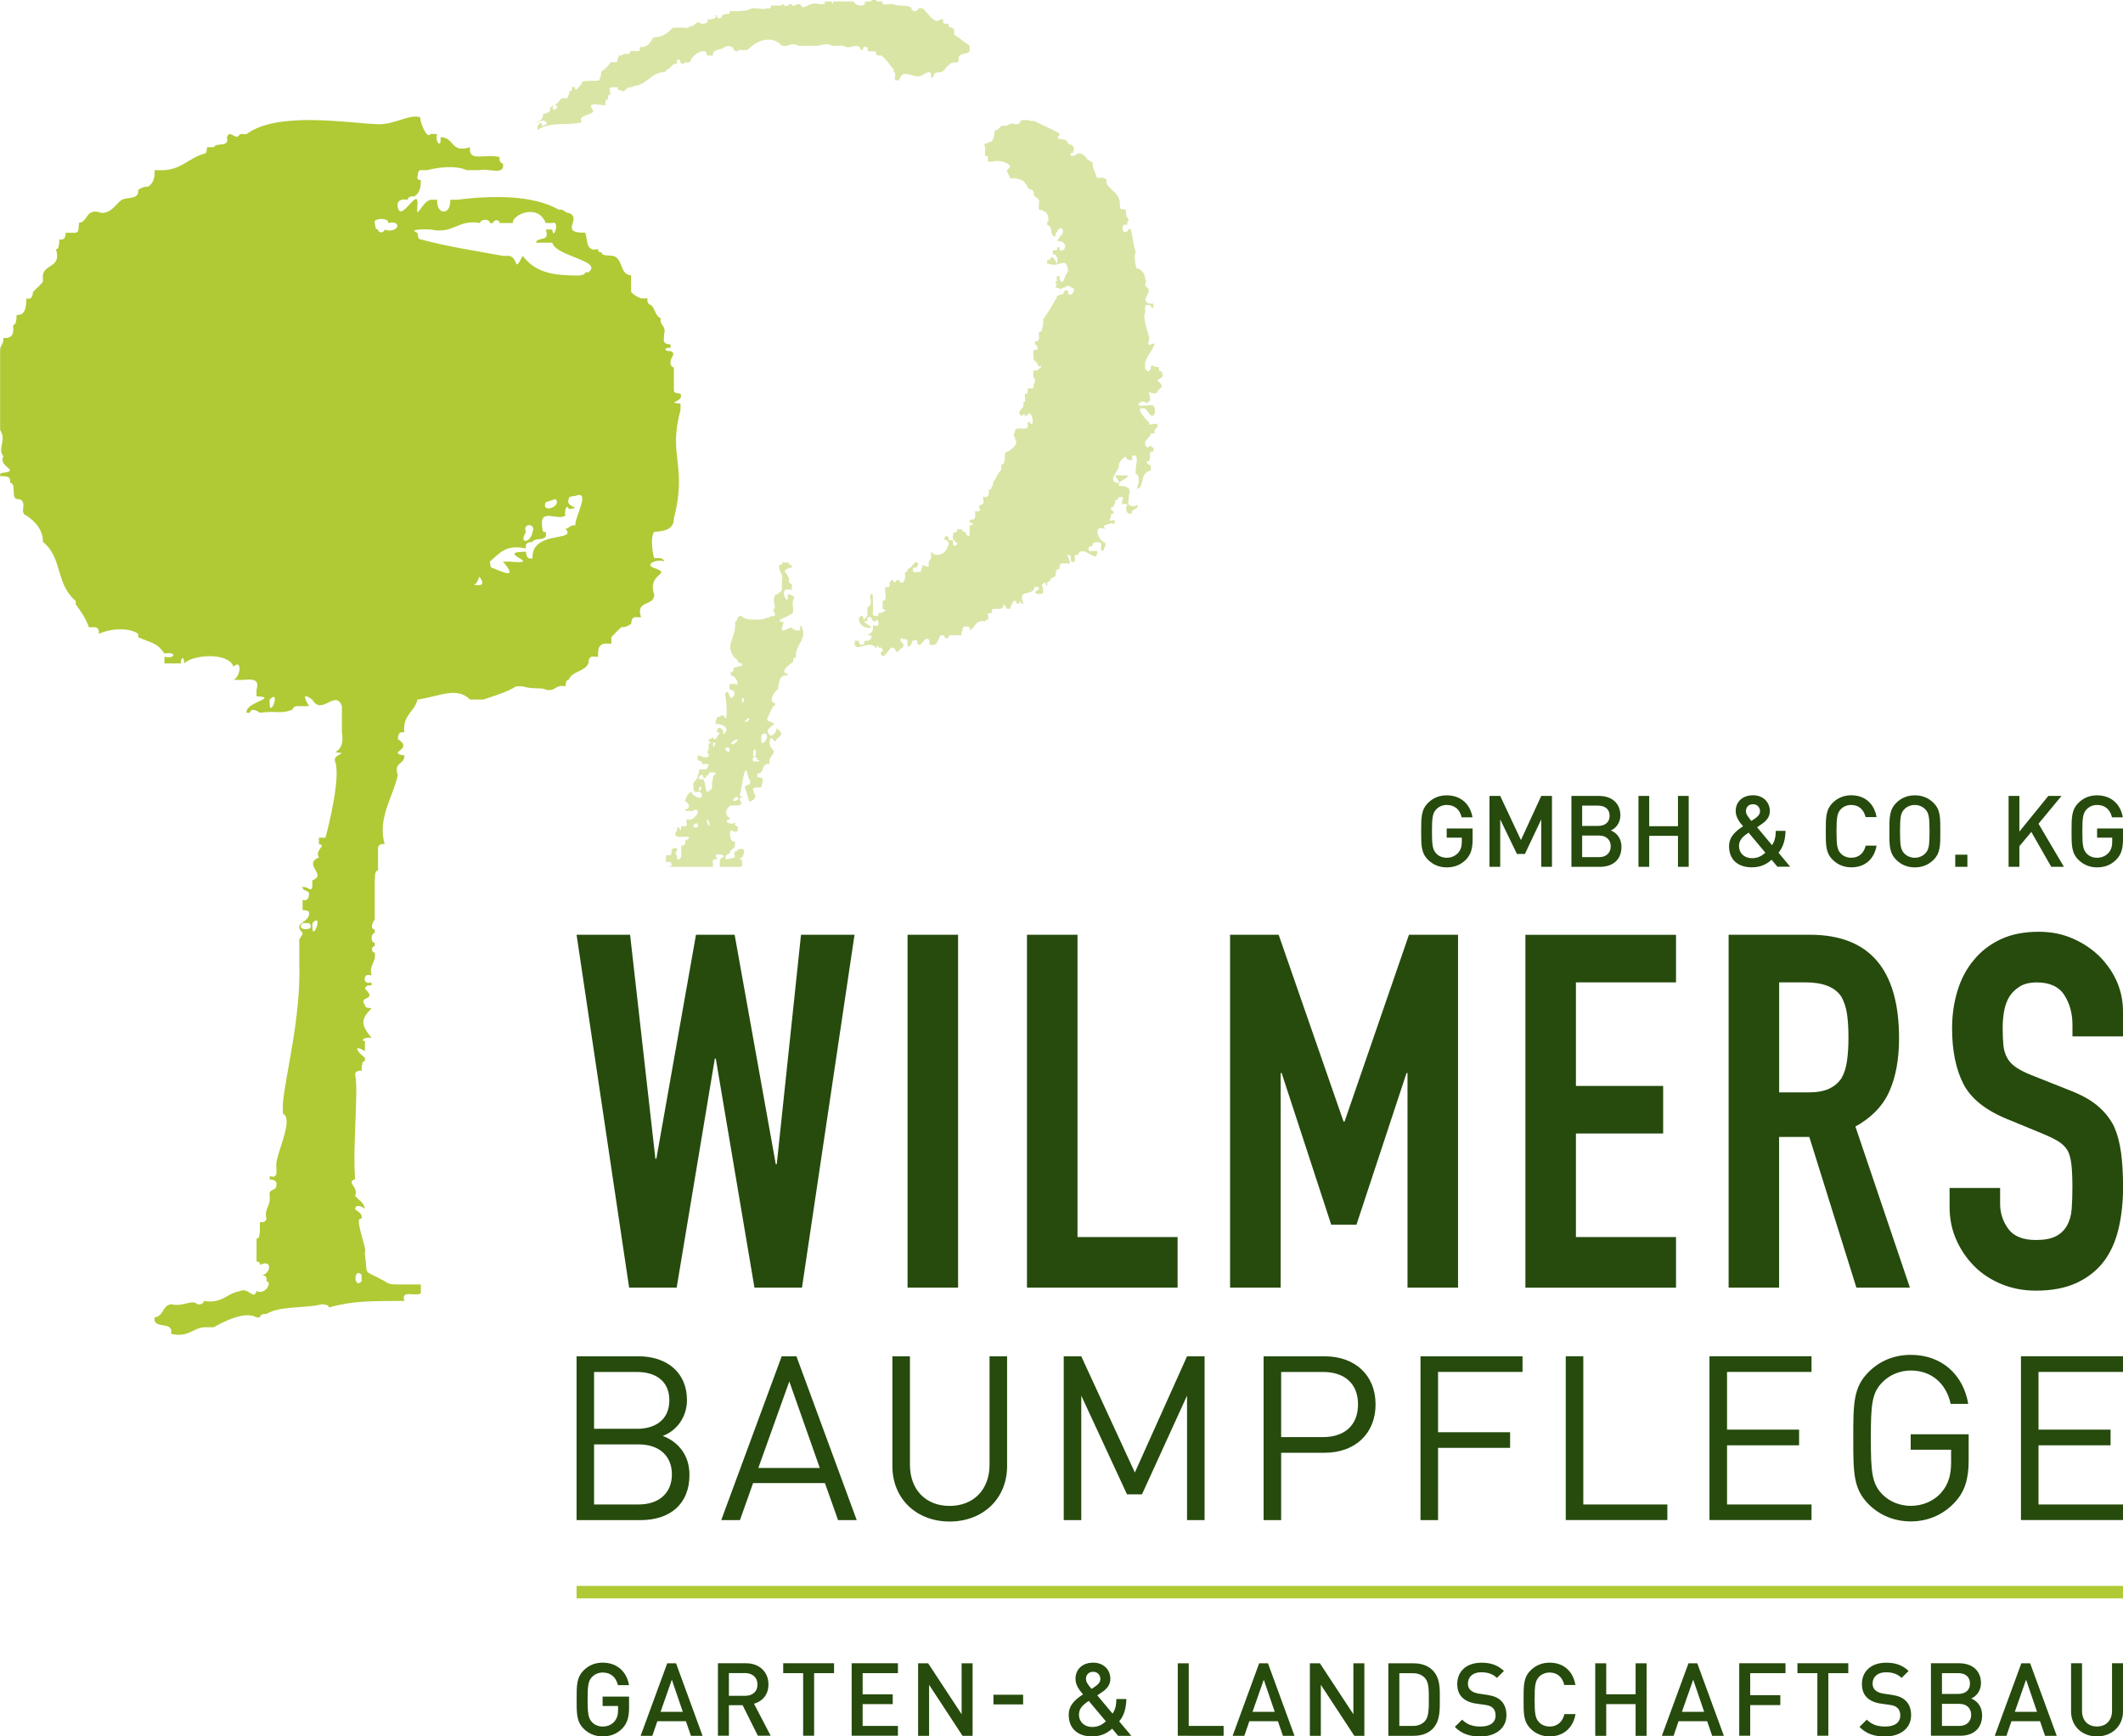 <?xml version="1.0" encoding="UTF-8"?> <svg xmlns="http://www.w3.org/2000/svg" xmlns:xlink="http://www.w3.org/1999/xlink" version="1.1" id="Ebene_1" x="0px" y="0px" viewBox="0 0 348.29 284.83" style="enable-background:new 0 0 348.29 284.83;" xml:space="preserve"> <style type="text/css"> .st0{fill:#D9E5A5;} .st1{fill:#AFCA35;} .st2{fill:#264B0D;} </style> <g> <path class="st0" d="M143.72,0h-0.68c-0.05,0.16-0.15,0.24-0.33,0.24c-0.04,0-0.08,0-0.12-0.01h-0.68 c0.07,0.49-0.26,0.68-0.67,0.68c-0.51,0-1.12-0.3-1.15-0.68h-3.39c0.03,0.22-0.05,0.36-0.12,0.36c-0.07,0-0.12-0.11-0.1-0.36h-1.14 c0.03,0.34-0.14,0.47-0.45,0.47c-0.07,0-0.15,0-0.24-0.02h-0.23c-0.26-0.07-0.49-0.1-0.7-0.1c-0.47,0-0.83,0.15-1.14,0.29 c-0.3,0.15-0.53,0.3-0.75,0.3c-0.19,0-0.38-0.13-0.57-0.49h-0.46c-0.09,0.05-0.42,0.27-0.66,0.27c-0.13,0-0.23-0.07-0.25-0.27 h-0.45c0.08,0.19-0.18,0.28-0.45,0.28c-0.27,0-0.54-0.09-0.46-0.28h-0.22c-0.03,0.2-0.21,0.24-0.44,0.24 c-0.08,0-0.16-0.01-0.24-0.01h-1.12c0.01,0.34-0.14,0.48-0.45,0.48c-0.07,0-0.15-0.01-0.24-0.02c-0.26,0.07-0.47,0.1-0.66,0.1 c-0.22,0-0.41-0.03-0.64-0.06c-0.22-0.03-0.46-0.05-0.76-0.05c-0.13,0-0.27,0-0.43,0.01c-0.57,0.34-1.38,0.44-2.27,0.46h-1.34 c-0.04,0.25-0.07,0.47-0.33,0.47c-0.04,0-0.08-0.01-0.13-0.02c-0.03,0-0.05,0-0.08,0c-0.2,0-0.31,0.07-0.41,0.11 c-0.1,0.07-0.21,0.12-0.35,0.12c-0.02,0-0.04,0-0.07-0.01c0.17,0.33-0.09,0.5-0.35,0.5c-0.25,0-0.5-0.17-0.33-0.5h-0.23 c0.04,0.64-0.55,0.64-1.14,0.68h-0.23c0.18,0.47-0.32,0.72-0.77,0.72c-0.27,0-0.52-0.09-0.59-0.26h-0.23 c-0.4,0.19-0.62,0.59-1.12,0.68h-0.23c-0.05,0.21-0.25,0.26-0.49,0.26c-0.14,0-0.28-0.02-0.44-0.04c-0.14-0.01-0.28-0.02-0.41-0.02 c-0.09,0-0.18,0.01-0.25,0.02h-1.14c-0.75,0.74-1.51,1.5-2.95,1.57h-0.23c-0.5,0.71-0.81,1.6-2,1.6c-0.08,0-0.16,0-0.25-0.01v0.45 c-0.03,0.19-0.22,0.24-0.44,0.24c-0.08,0-0.16-0.01-0.24-0.01h-0.91c0.03,0.34-0.14,0.48-0.44,0.48c-0.07,0-0.15-0.01-0.24-0.02 c-0.04,0-0.08-0.01-0.12-0.01c-0.19,0-0.3,0.08-0.4,0.14c-0.1,0.08-0.2,0.14-0.36,0.14c-0.07,0-0.16-0.01-0.27-0.05 c-0.04,0.17,0,0.45-0.23,0.45v0.23c-0.02,0.23-0.05,0.47-0.33,0.47c-0.04,0-0.08,0-0.13-0.01h-0.68c-0.38,0.66-0.94,1.15-1.57,1.59 v0.23c-0.04,0.27,0.04,0.64-0.22,0.66v0.45c-0.36,0.13-0.78,0.13-1.23,0.13c-0.11,0-0.23,0-0.35,0c-0.36,0-0.75,0.01-1.15,0.1 c-0.17,0.06-0.27,0.19-0.23,0.45c-0.28,0.03-0.68,0.88-0.93,0.88c-0.09,0-0.17-0.11-0.21-0.42h-0.45c-0.02,0.32,0.02,0.7-0.32,0.7 c-0.04,0-0.09-0.01-0.14-0.02v0.46c-0.21,0.19-0.09,0.71-0.49,0.71c-0.05,0-0.1-0.01-0.17-0.02h-0.23c-0.03,0-0.05,0-0.07,0 c-0.75,0-0.58,0.89-1.29,0.91v0.23c0.6,0.1,0.13,0.75-0.2,0.75c-0.12,0-0.22-0.08-0.25-0.29v-0.45c-0.25,0.06-0.15,0.45-0.46,0.45 v0.23c0.15,0.61-0.47,0.43-0.68,0.68c-0.29,0.02-0.53,0.06-0.45,0.44c-0.14,0.47-0.43,0.78-0.91,0.91v0.23 c0.21-0.29,0.52-0.4,0.82-0.4c0.64,0,1.14,0.51,0.1,0.85c-0.17-0.04-0.26-0.19-0.23-0.45c-0.03,0-0.06-0.01-0.09-0.01 c-0.35,0-0.38,0.32-0.59,0.46v0.68c1.02-0.76,2.66-0.97,4.32-0.97c1.81,0,3.23-0.28,2.94-0.4c-0.78-0.91,1.57-1.18,1.82-1.57 c0.2-0.34-0.59-0.93-0.23-1.14c0.18-0.11,0.38-0.14,0.59-0.14c0.23,0,0.49,0.05,0.74,0.09c0.24,0.03,0.48,0.07,0.72,0.07 c0.07,0,0.15,0,0.22-0.01v-0.23c0.01-0.32-0.02-0.7,0.31-0.7c0.04,0,0.09,0.01,0.15,0.02v-0.68c0.87-0.23-0.17-0.97,0.44-1.36 c0.07,0.02,0.15,0.02,0.23,0.02c0.09,0,0.18-0.01,0.26-0.01c0.1-0.01,0.22-0.02,0.31-0.02c0.27,0,0.44,0.08,0.33,0.46 c0.26,0.04,0.64-0.04,0.68,0.23h0.23c0.48-0.16,0.59-0.69,1.23-0.69c0.04,0,0.08,0,0.13,0.01c0.26,0,0.32-0.24,0.59-0.24 c0.02,0,0.06,0.01,0.09,0.01c1.91-0.34,2.48-2.04,4.53-2.25c0.03,0,0.06,0.01,0.09,0.01c0.37,0,0.38-0.34,0.59-0.46 c0.64-0.14,0.63-0.92,1.41-0.92c0.06,0,0.12,0,0.18,0.01v-0.23c-0.14-0.31,0.04-0.47,0.23-0.47c0.18,0,0.37,0.16,0.22,0.47 c0.13,0,0.27,0.04,0.23,0.23c0.31,0,0.5-0.11,0.68-0.23h0.68c0.44-0.85,0.97-1.59,2.03-1.82h0.22c0.06-0.02,0.12-0.02,0.17-0.02 c0.41,0,0.29,0.52,0.51,0.71h0.91c-0.13-1.19,1.35-0.76,1.82-1.36h0.23c0.05-0.14,0.22-0.2,0.43-0.2c0.43,0,0.99,0.27,0.91,0.66 c0.27,0.02,0.32,0.24,0.59,0.24c0.03,0,0.06,0,0.09-0.01c-0.02-0.2,0.12-0.25,0.31-0.25c0.1,0,0.21,0.01,0.31,0.02 c0.1,0.02,0.21,0.04,0.3,0.04c0.08,0,0.15-0.01,0.21-0.04h0.45c0.95-0.98,2.21-1.71,3.43-1.71c0.79,0,1.56,0.3,2.23,1.02h0.22 c0.12,0.03,0.23,0.04,0.33,0.04c0.43,0,0.6-0.27,1.04-0.27h0.68c0.2,0.2,0.55,0.25,0.94,0.25c0.17,0,0.35-0.01,0.53-0.02h2.14 c0.3-0.07,0.96-0.26,1.51-0.26c0.32,0,0.61,0.07,0.76,0.26h1.36c0.1-0.02,0.19-0.03,0.27-0.03c0.24,0,0.4,0.07,0.56,0.14 c0.16,0.07,0.31,0.13,0.53,0.13c0.07,0,0.14-0.01,0.23-0.02c0.31-0.07,0.73-0.19,1.08-0.19c0.39,0,0.71,0.14,0.72,0.64h0.45 c-0.16-0.33,0.09-0.5,0.35-0.5c0.26,0,0.51,0.16,0.34,0.5c0.02,0.23,0.25,0.25,0.51,0.25h0.11c0.09-0.02,0.19-0.02,0.28-0.02 c0.07-0.02,0.12-0.02,0.17-0.02c0.41,0,0.29,0.52,0.51,0.71h0.68c0.81,0.6,1.34,1.51,2.04,2.27v0.46c0.49,0.02,0.09,0.95,0.21,1.34 h0.68c0.06-0.17,0.02-0.43,0.23-0.46c0.1-0.45,0.39-0.58,0.76-0.58c0.3,0,0.67,0.09,1.05,0.19c0.37,0.1,0.74,0.2,1.08,0.2 c0.1,0,0.19-0.01,0.28-0.02c0.29-0.05,1.03-0.66,1.49-0.66c0.26,0,0.43,0.22,0.33,0.89c0.17-0.04,0.43,0,0.45-0.23 c-0.08-0.59,0.45-0.57,0.89-0.66c0.02,0,0.04,0,0.06,0c0.89,0,0.92-0.86,1.53-1.14c0.18-0.33,0.57-0.47,1.07-0.47 c0.09,0,0.19,0.01,0.29,0.01c0.17-0.06,0.26-0.19,0.23-0.46c-0.14-1.19,1.34-0.76,1.81-1.36V7.48c-0.62-0.43-1.26-0.85-1.81-1.36 c-0.14,0-0.27-0.02-0.23-0.23c-0.02,0-0.06,0-0.08,0c-0.35,0-0.45-0.24-0.37-0.67c0.02-0.4-0.17-0.59-0.46-0.68 c-0.17-0.06-0.46-0.02-0.46-0.23c-0.05-0.19,0-0.45-0.23-0.45c-0.11,0.02-0.21,0.04-0.29,0.04c-0.37,0-0.5-0.24-0.4-0.72h-0.45 c-0.18,0.18-0.36,0.26-0.54,0.26c-0.83,0-1.7-1.59-2.4-2.08h-0.68c0,0.3-0.29,0.46-0.57,0.46c-0.28,0-0.57-0.15-0.57-0.46 c-0.49-0.72-2.2-0.21-2.94-0.68c-0.08-0.02-0.17-0.03-0.27-0.03c-0.17,0-0.36,0.02-0.55,0.05c-0.18,0.02-0.36,0.04-0.51,0.04 c-0.34,0-0.57-0.09-0.49-0.51h-0.53h-0.11C143.97,0.23,143.75,0.21,143.72,0"></path> <path class="st0" d="M168.32,19.68c-0.11,0-0.22,0.01-0.35,0.03h-0.46c-0.21,0.55-0.44,0.67-0.69,0.67c-0.12,0-0.24-0.02-0.37-0.05 c-0.14-0.03-0.28-0.06-0.44-0.06c-0.24,0-0.49,0.07-0.76,0.34h-0.91c-0.23,0.25-0.46,0.45-0.68,0.68c-0.17,0.06-0.46,0-0.46,0.23 c-0.15,0.74-0.11,1.7-0.91,1.82h-0.23c-0.03,0.15-0.15,0.24-0.35,0.24c-0.03,0-0.07,0-0.11-0.01h-0.23 c0.32,0.28,0.23,0.98,0.23,1.59v0.46c0.09-0.03,0.17-0.05,0.23-0.05c0.38,0,0.18,0.6,0.22,0.94h0.68c0.25-0.07,0.52-0.1,0.79-0.1 c0.96,0,1.93,0.38,2.17,0.78v0.23c-0.93,0.82-0.29,0.64,0,1.82h0.91c1.68,0.4,1.3,0.47,2.25,1.82h0.23 c0.78,0.02,0.26,1.35,1.07,1.35c0.02,0,0.05,0,0.07,0v0.23c0.68,0.11-0.27,1.84,0.52,1.84c0.05,0,0.1-0.01,0.16-0.02 c0.13,0.02,0.26,0.04,0.23,0.23c0.04-0.01,0.08-0.02,0.12-0.02c0.34,0,0.58,0.43,0.69,0.83c0.11,0.41,0.1,0.82-0.04,0.82 c-0.02,0-0.06-0.01-0.09-0.05v0.68c1,0.04,0.27,1.82,1.35,1.82h0.01c0.02-0.28-0.06-0.64,0.21-0.68c0.2-0.48,0.44-0.66,0.63-0.65 c0.43,0,0.65,0.88-0.17,1.34V39c-1,0.87,0.04,0.23,0.68,0.89c0.58,0.6-0.01,1.22-0.41,1.22c-0.2,0-0.34-0.15-0.27-0.53h-0.46 c0.19,0.45-0.06,0.45-0.3,0.45h-0.08c-0.18,0-0.32,0.01-0.28,0.23v0.45c0.02,0,0.04,0,0.06,0c0.69,0,0.86,0.97,0.6,1.59 c0.02,0-0.44-1.12-0.81-1.12c-0.12,0-0.22,0.12-0.31,0.44h-0.45v0.68h0.45c0.21,0.1,0.41,0.14,0.62,0.14c0.3,0,0.59-0.08,0.86-0.16 c0.27-0.09,0.51-0.18,0.72-0.18c0.35,0,0.6,0.24,0.73,1.11v0.45c-0.38,0.1-0.6,1.58-0.98,1.58c-0.11,0-0.24-0.13-0.38-0.46v-0.44 c-0.11-0.04-0.19-0.06-0.26-0.06c-0.23,0-0.21,0.24-0.2,0.47c0.02,0.25,0.06,0.48-0.15,0.48c-0.01,0-0.03,0-0.05,0v0.23 c0.23,0,0.29,0.4,0,0.46v0.23c0.68,0.07,0.69,0.26,0.82,0.26c0.08,0,0.2-0.07,0.53-0.26h0.23c0.05-0.15,0.15-0.24,0.34-0.24 c0.04,0,0.07,0,0.11,0.01c0.17,0.06,0.46,0.02,0.46,0.23c1.07,0.11,0.32,1.19-0.15,1.19c-0.2,0-0.35-0.2-0.31-0.74 c-0.3,0-0.49,0.11-0.68,0.23c-0.02,0.25-0.05,0.47-0.32,0.47c-0.04,0-0.08,0-0.13-0.01h-0.23c-0.03,0.14-0.15,0.24-0.35,0.24 c-0.04,0-0.07,0-0.11-0.01v0.23c-0.7,1.25-1.42,2.5-2.25,3.62c0.09,0.8-0.1,1.29-0.23,1.82c-0.05,0.16-0.15,0.24-0.33,0.24 c-0.04,0-0.08,0-0.12-0.01v0.91c0.04,0.46-0.16,0.69-0.58,0.69c-0.03,0-0.07,0-0.1-0.01v0.46c0.24,0.07,0.89,0.91,0.11,0.91 c-0.03,0-0.07,0-0.11-0.01c-0.51,0.1-0.1,1.12-0.23,1.59c0.23,0.21,0.46,0.43,0.68,0.66c0.05,0.19,0,0.45,0.22,0.45 c0.06-0.01,0.1-0.01,0.14-0.01c0.72,0-0.3,0.45-0.37,0.69h-0.46c-0.13,0.02-0.27,0.04-0.23,0.23v0.91c0.51,0.09,0.17,1.21,0,1.36 c0.12,0.39-0.06,0.47-0.32,0.47c-0.08,0-0.17-0.01-0.25-0.02h-0.34v0.23c-0.02,0.33,0.03,0.69-0.33,0.69c-0.04,0-0.08,0-0.13-0.01 c-0.13,0.4,0.28,1.33-0.23,1.35v0.23c0.07,0.76-0.49,0.87-0.68,1.36v0.23c0.09,0.31,0.2,0.4,0.31,0.4c0.09,0,0.19-0.07,0.27-0.14 c0.08-0.07,0.16-0.13,0.22-0.13c0.06,0,0.1,0.08,0.1,0.32c0.04,0.01,0.08,0.01,0.11,0.01c0.35,0,0.36-0.33,0.57-0.46 c0.61,0.11,0.79,1.77,0.41,1.77c-0.1,0-0.24-0.12-0.41-0.41c-0.17,0.06-0.26,0.19-0.23,0.45c0.19,0.62-0.14,0.71-0.57,0.71 c-0.09,0-0.19,0-0.29-0.01c-0.12-0.01-0.25-0.03-0.37-0.03c-0.05,0-0.1,0-0.14,0.01c-0.03,0-0.05,0-0.07,0 c-0.26,0-0.44,0.1-0.6,0.23c-0.13,1.1-0.55,0.47,0,1.36v0.23c0.76,0.84-1.23,2.11-1.56,2.11c-0.04,0-0.05-0.01-0.05-0.04 c-0.13,0.39,0.01,2.03-0.52,2.03c-0.04,0-0.09-0.01-0.14-0.03v0.91c-0.66,0.47-0.8,1.48-1.37,2.02v0.23 c-0.05,0.19,0,0.45-0.23,0.45V80c-0.02,0.36-0.57,0.19-0.45,0.68v0.23c-0.06,0.17,0,0.45-0.23,0.45c-0.05,0.16-0.14,0.2-0.22,0.2 c-0.07,0-0.14-0.03-0.21-0.05c-0.06-0.03-0.13-0.05-0.18-0.05c-0.11,0-0.16,0.11-0.07,0.58c0.21,0.72-0.34,0.7-0.68,0.91v0.23 c0.21,0.58,0.24,0.69-0.27,0.69c-0.11,0-0.24,0-0.39-0.01v0.68c0.04,0.46-0.16,0.69-0.58,0.69c-0.03,0-0.07,0-0.1,0 c-0.19,0.04-0.26,0.19-0.23,0.44c0.4,0.12,0.93,0.47,0.3,0.47c-0.08,0-0.18-0.01-0.3-0.02v1.36c0.01,0.34-0.06,0.46-0.16,0.46 c-0.2,0-0.52-0.47-0.52-0.69c-0.04,0.01-0.08,0.01-0.11,0.01c-0.35,0-0.37-0.33-0.57-0.46h-0.68c0.15,0.6-0.48,0.43-0.68,0.68v0.45 c-0.42,0.89,1.57,1.21,0.23,1.59c-0.26-0.04-0.25-0.36-0.23-0.68c0.03-0.19-0.09-0.24-0.24-0.24c-0.04,0-0.09,0-0.13,0.01 c-0.25,0-0.49,0-0.3-0.46c-0.13-0.13-0.29-0.21-0.43-0.21c-0.21,0-0.37,0.19-0.25,0.66c0.04-0.02,0.08-0.02,0.12-0.02 c0.46,0,0.79,0.86,0.34,0.93v0.23c-0.21,0.71-0.98,1.28-1.69,1.28c-0.39,0-0.77-0.18-1.02-0.6v1.14c-0.71,0.79-0.2,1.4-0.52,1.4 c-0.12,0-0.37-0.09-0.85-0.29c0,0.32-0.12,0.51-0.23,0.68c-0.03,0.24-0.07,0.47-0.32,0.47c-0.04,0-0.09-0.01-0.14-0.02h-0.23 c-0.11,0.07-0.22,0.09-0.3,0.09c-0.24,0-0.39-0.2-0.42-0.4c-0.03-0.19,0.07-0.4,0.34-0.4c0.05,0,0.1,0.01,0.16,0.02 c0.4-0.19,0.62-0.83,0-0.91c-0.53,0.32-0.7,0.97-1.36,1.14c0.07,0.45-0.3,0.45-0.46,0.68c0.23,0.73-0.1,1.58-0.48,1.58 c-0.15,0-0.3-0.13-0.43-0.44h-0.45c-0.03,0.17-0.19,0.36-0.32,0.36c-0.06,0-0.11-0.04-0.14-0.14c-0.03-0.15-0.15-0.24-0.33-0.24 c-0.03,0-0.07,0-0.1,0.01c0,0.23-0.19,0.26-0.23,0.45c0.11,0.48-0.02,0.72-0.39,0.72c-0.08,0-0.18-0.01-0.29-0.04 c-0.23,0.68,0.47,2.27-0.44,2.27h-0.02v1.35c1.12,0.13-0.18,0.68-0.64,0.68c-0.01,0-0.03,0-0.04,0c-0.06,0.19,0,0.45-0.23,0.45 c-0.36-0.02-0.79,0.04-0.68-0.45v-2.26c-0.04-0.34,0.07-0.85-0.23-0.91c-0.72,0.36,0.57,1.54-0.68,2.26v1.36 c-0.17,0.05-0.47,0.63-0.61,0.63c-0.06,0-0.09-0.11-0.07-0.4c-0.03-0.15-0.15-0.24-0.35-0.24c-0.03,0-0.07,0-0.11,0.01 c0,0.11-0.03,0.23-0.17,0.23c-0.02,0-0.04,0-0.06-0.01v0.45c0.08,0.87,1.01,1.29,1.6,1.29c0.21,0,0.37-0.05,0.45-0.16h0 c-0.05,0-0.43-0.24-0.76-0.47c-0.32-0.25-0.58-0.5-0.3-0.5c0.08,0,0.2,0.02,0.38,0.07v-0.23c-0.16-0.33,0.09-0.5,0.35-0.5 c0.25,0,0.5,0.16,0.33,0.5c0.26,0.02,0.31,0.24,0.59,0.24c0.03,0,0.06,0,0.09-0.01c0.06-0.2,0.13-0.27,0.2-0.27 c0.13,0,0.25,0.25,0.27,0.5c0.03,0.26-0.04,0.5-0.27,0.5c-0.06,0-0.12-0.01-0.21-0.05h-0.45c0.19,1.02-0.38,1.27-0.91,1.59h0.23 c0.01,0,0.04,0,0.05,0c0.44,0,0.49,0.24,0.36,0.47c-0.1,0.21-0.39,0.44-0.6,0.44c-0.01,0-0.03,0-0.04,0h-0.46 c0.1,0.44-0.17,0.65-0.45,0.65c-0.27,0-0.55-0.22-0.46-0.65h-0.68c-0.12,0.79,0.1,1.02,0.49,1.02c0.24,0,0.56-0.09,0.89-0.18 c0.34-0.09,0.7-0.18,1.04-0.18c0.38,0,0.73,0.11,0.99,0.46h0.23c-0.03-0.21,0.04-0.35,0.12-0.35c0.06,0,0.12,0.1,0.11,0.35h0.46 c0.81,0.89-0.42,0.46,0,1.14c0.09,0.17,0.19,0.24,0.3,0.24c0.23,0,0.48-0.34,0.74-0.68c0.26-0.35,0.54-0.7,0.82-0.7 c0.2,0,0.41,0.18,0.62,0.68c0.04,0.01,0.08,0.01,0.11,0.01c0.34,0,0.36-0.33,0.57-0.46c0.87-0.64,0.49-0.68,0-1.35v-0.23 c0-0.12,0.11-0.19,0.22-0.19c0.1,0,0.2,0.06,0.23,0.19h0.23c0.08-0.05,0.15-0.07,0.21-0.07c0.21,0,0.25,0.33,0.27,0.66 c0.01,0.32,0.01,0.64,0.15,0.64c0.09,0,0.25-0.15,0.52-0.54c0.06-0.19,0-0.46,0.23-0.46c0.21-0.1,0.35-0.14,0.45-0.14 c0.22,0,0.23,0.2,0.25,0.41c0.02,0.2,0.09,0.4,0.39,0.4h0.04c0.18,0,0.71-1.01,1.19-1.01c0.14,0,0.28,0.1,0.4,0.34 c-0.2,0.53,0.08,0.7,0.42,0.7c0.28,0,0.59-0.12,0.7-0.25c0.23-0.46,0.46-0.93,0.68-1.36c0.36,0.02,0.79-0.04,0.68,0.45 c0.12,0.05,0.22,0.07,0.29,0.07c0.2,0,0.28-0.13,0.35-0.26c0.06-0.14,0.13-0.28,0.34-0.28c0.04,0,0.09,0.01,0.15,0.02h1.59 c0.04-0.26-0.04-0.64,0.23-0.68v-0.23c-0.17-0.35,0.2-0.53,0.57-0.53c0.37,0,0.74,0.17,0.57,0.53h0.23 c0.61-0.47,0.75-1.41,1.82-1.41c0.13,0,0.28,0.01,0.44,0.05c0.04-0.15,0.15-0.24,0.34-0.24c0.04,0,0.07,0,0.11,0.01 c0.41-0.54-0.41-1.14,0.5-1.14c0.05,0,0.12,0,0.18,0.01c0.02-0.32-0.03-0.7,0.33-0.7c0.04,0,0.08,0,0.13,0.01h0.68 c0.02,0,0.05,0,0.07,0c0.27,0,0.44-0.11,0.62-0.23c0.03-0.35,0.08-0.47,0.15-0.47c0.16,0,0.38,0.61,0.53,0.7h0.46 c0.14-0.24,0.47-1.36,0.79-1.36c0.11,0,0.22,0.13,0.32,0.47h0.46c-0.02-0.22,0.06-0.37,0.13-0.37c0.06,0,0.11,0.1,0.1,0.37h0.46 c-1.19-2.56,1.63-1.02,1.82-2.73c0.36,0.02,0.8-0.04,0.68,0.45c-0.74,0.25-0.81,0.72,0.01,0.72c0.12,0,0.27-0.01,0.45-0.04h0.03 c0.44,0,0.07-0.82,0.2-1.13h-0.04c-0.21,0-0.19-0.18-0.08-0.34c0.1-0.18,0.28-0.34,0.42-0.34c0.12,0,0.19,0.12,0.15,0.46h0.23 c0.01-0.32-0.03-0.7,0.31-0.7c0.05,0,0.09,0.01,0.15,0.02c0-0.61,0.62-0.59,0.91-0.91c0.02-0.56,0.04-1.14,0.64-1.14h0.03v-0.23 c-0.05-0.5,0.21-0.68,0.65-0.68c0.08,0,0.17,0.01,0.26,0.02h0.45c0.08,0.03,0.14,0.04,0.18,0.04c0.27,0,0.15-0.37-0.01-0.74 c-0.15-0.35-0.33-0.72-0.14-0.72c0.04,0,0.11,0.02,0.2,0.06c0.26,0.04,0.25,0.36,0.23,0.68c0.03,0.23,0.07,0.45,0.31,0.45 c0.04,0,0.09-0.01,0.14-0.02c0.02,0,0.03,0,0.05,0c0.24,0,0.22-0.29,0.18-0.59c-0.03-0.29-0.06-0.58,0.21-0.58 c0.07,0,0.15,0.02,0.25,0.05c0.19-0.47,0.46-0.63,0.78-0.63c0.36,0,0.76,0.21,1.14,0.43c0.36,0.21,0.7,0.42,0.93,0.42 c0.24,0,0.38-0.22,0.34-0.9h-0.91c-0.08,0.04-0.15,0.06-0.2,0.06c-0.21,0-0.31-0.21-0.31-0.4c0-0.19,0.1-0.4,0.31-0.4 c0.06,0,0.13,0.02,0.2,0.06c0-0.12,0.01-0.24,0.16-0.24c0.02,0,0.04,0,0.06,0.01c-0.17-0.35,0.25-0.53,0.67-0.53 c0.42,0,0.85,0.17,0.67,0.53v0.91c0.19-0.06,0.46-0.02,0.46-0.23c0.06-0.17,0.02-0.45,0.23-0.45v-0.68 c-0.98-0.12-1.88-2.39-0.76-2.39c0.14,0,0.32,0.04,0.53,0.12h0.23c-0.76-0.76,0.55-0.61,0.91-0.91c0.17,0.06,0.45,0.02,0.45,0.23 c0.39-0.61,0.25-0.73,0-0.73c-0.09,0-0.2,0.01-0.3,0.03c-0.11,0.02-0.22,0.04-0.29,0.04c-0.15,0-0.18-0.09,0.14-0.46 c0.01-0.32-0.01-0.7,0.32-0.7c0.04,0,0.08,0.01,0.14,0.02c0.08-0.46-0.3-0.46-0.45-0.68c0.03-0.24,0.07-0.47,0.31-0.47 c0.04,0,0.09,0,0.14,0.02c0.06-0.17,0-0.45,0.23-0.45v-0.46c0.05-0.14,0.15-0.24,0.34-0.24c0.04,0,0.07,0,0.11,0.01 c-0.03-0.33,0.14-0.48,0.46-0.48c0.07,0,0.14,0.01,0.22,0.02c0.36,0.06,0.15,0.49,0,0.68v0.46h0.68c0.23,0,0.28,0.4,0,0.45 c0.02,0.6,0.06,1.16,0.69,1.16c0.07,0,0.14-0.01,0.21-0.02c-0.04-0.99,1.33-0.49,0.91-1.59c0.08,0.21-0.26,0.36-0.63,0.36 c-0.52,0-1.1-0.28-0.74-1.04v-0.68c0.63-1.4-0.74-1.62-1.33-1.62c-0.16,0-0.26,0.01-0.26,0.03c-0.04-0.18-0.02-0.32,0.02-0.45 c0,0,0,0-0.01,0c-0.01,0-0.01,0-0.02,0c-2.26-0.32,0.15-2.16,0-2.94v-0.23c0.08-0.3,0.65-1.12,1.03-1.12 c0.15,0,0.27,0.12,0.33,0.44h0.23c0.15,0.04,0.26,0.05,0.35,0.05c0.58,0-0.07-0.72,0.33-0.74h0.46c0.44,0.74,0,1.31,0,2.5v0.45 c1.11,0.6,0.11,2.48,0.22,2.48h0c1.25-0.09,0.38-2.37,2.03-2.93h0.23v-0.91c-0.31,0-1.17-0.68-0.3-0.68c0.02,0,0.05,0,0.07,0v-0.23 c0.38-0.61-0.43-1.29,0.68-1.36v-0.46c0-0.29-0.4-0.21-0.45-0.45h-0.23c-0.03,0.17-0.12,0.24-0.23,0.24c-0.25,0-0.59-0.37-0.45-0.7 v-0.23c0.23-0.53,0.8-0.7,0.91-1.35h0.68c-0.3-0.93,0.49-0.72,0.45-1.36c-0.05-0.15-0.15-0.24-0.35-0.24c-0.03,0-0.07,0-0.11,0.01 c-0.65,0.08-0.88,0.15-0.95,0.15c-0.07,0,0.06-0.09,0.04-0.38c0,0.01,0,0.01-0.01,0.01c-0.07,0-0.65-0.58-1.07-1.16 c-0.43-0.58-0.7-1.16-0.14-1.16c0.08,0,0.19,0.01,0.31,0.04h0.23c0.36,0.35,0.81,1.22,1.18,1.22c0.15,0,0.29-0.15,0.41-0.54 c0.08-0.53-0.04-0.87-0.23-1.14c-0.02-0.07-0.17-0.1-0.38-0.1c-0.22,0-0.52,0.03-0.82,0.06c-0.28,0.02-0.56,0.05-0.79,0.05 c-0.52,0-0.76-0.13-0.06-0.69h0.46c0.15,0.02,0.26,0.04,0.23,0.23h0.23c1.16-0.38,0.23-1.41,0.41-1.94 c0.01-0.03,0.02-0.06,0.04-0.09c-0.02,0.03-0.03,0.06-0.04,0.09c-0.1,0.34,0.83,0.37,1.1,0.37h0.07c-0.01-0.01,0.15-0.24,0.34-0.49 c0.2-0.25,0.44-0.49,0.53-0.49c0.03,0,0.04,0.02,0.04,0.08c0.13-0.82-0.76-1.01-0.68-1.36c0,0.01,0.01,0.01,0.02,0.01 c0.13,0,0.78-0.31,0.83-0.72v-0.11c-0.01-0.1-0.06-0.21-0.17-0.32v-0.23c-0.17-0.06-0.46,0-0.46-0.23v-0.45c-0.05,0-0.1,0-0.14,0 c-0.33,0-0.59-0.06-0.77-0.23h-0.45c0.18,0.43-0.15,0.92-0.43,0.92c-0.1,0-0.2-0.07-0.25-0.24c-0.17-0.04-0.26-0.19-0.23-0.46 v-0.68c0.32-1.31,0.91-1.42,1.59-3.17h-0.23c-0.3,0.14-0.49,0.19-0.62,0.19c-0.46,0-0.03-0.73-0.06-1.1 c-0.04-0.55-1.21-3.49-0.68-4.07v-0.68c0.04-0.26-0.04-0.64,0.23-0.68h0.45c0.33,0.02,0.22,0.47,0.56,0.47 c0.04,0,0.08-0.01,0.12-0.01v-0.68h-0.68c-1.76-0.61,0.84-1.89-0.45-2.73c-0.57-0.42,0.21-0.8-0.23-1.36c0-1.09-1-1.69-1.29-1.69 c-0.08,0-0.11,0.04-0.06,0.12c-0.26-0.48-0.5-2.51-0.25-2.51c0.01,0,0.01,0,0.02,0v-0.45c-0.46-1-0.51-3.67-0.96-3.67 c-0.11,0-0.24,0.15-0.4,0.5h-0.23c-0.06,0.03-0.12,0.04-0.18,0.04c-0.24,0-0.35-0.3-0.35-0.61c0-0.3,0.12-0.6,0.37-0.6 c0.05,0,0.1,0.01,0.16,0.04h0.23c0.04-0.26-0.04-0.64,0.23-0.68v-0.23c-0.32-0.28-0.43-0.78-0.45-1.36v-0.23 c-1.54-0.08-0.65-0.25-1.14-1.82c-0.4-1.23-2.18-1.8-2.05-2.94v-0.23c-0.26-0.06-0.39-0.25-0.71-0.25c-0.06,0-0.12,0.01-0.2,0.02 h-0.66c-0.19-0.89-0.72-1.4-0.68-2.5c-0.42-0.26-0.93-0.44-1.14-0.91c-0.37-0.33-0.67-0.6-1.03-0.6c-0.23,0-0.48,0.11-0.79,0.4 h-0.23c-0.08,0.03-0.15,0.05-0.21,0.05c-0.18,0-0.26-0.13-0.26-0.27c0-0.13,0.09-0.27,0.27-0.27c0.06,0,0.12,0.01,0.2,0.04v-0.23 c0.36-1.12-0.45-1.08-0.91-1.36v-0.23c-0.68-0.89-2.29-0.02-1.36-1.14v-0.23c-1.23-0.79-2.75-1.32-4.07-2.05h-0.23 C169.12,19.9,168.82,19.68,168.32,19.68 M189.73,64.61L189.73,64.61L189.73,64.61z M165.03,74.12c-0.01,0.02-0.02,0.03-0.02,0.04 C165.02,74.14,165.02,74.13,165.03,74.12 M184.97,77.98h-2.05c-0.03,0.03,0.69,1.01,0.74,1.28 C183.97,78.61,185.14,78.5,184.97,77.98 M183.66,79.26c-0.01,0.02-0.02,0.04-0.03,0.07C183.66,79.32,183.67,79.3,183.66,79.26"></path> <path class="st0" d="M125.82,120.58v0.45c-0.05,0.28-0.46,0.84-0.73,0.84c-0.08,0-0.14-0.05-0.18-0.16v-0.68 c-0.17-0.38,0.24-0.71,0.56-0.71C125.63,120.33,125.77,120.4,125.82,120.58 M124.57,124.78c-0.02,0.07-0.12,0.12-0.27,0.12 c-0.02,0-0.05,0-0.07-0.01H124c-0.07,0.04-0.14,0.06-0.2,0.06c-0.21,0-0.31-0.21-0.31-0.4c0-0.19,0.1-0.39,0.31-0.39 c0.06,0,0.13,0.01,0.2,0.05c0.23,0,0.17,0.27,0.23,0.46c0.03,0,0.05,0,0.08,0C124.51,124.67,124.59,124.73,124.57,124.78 M124.02,123.53c-0.01,0.29-0.1,0.59-0.26,0.59c-0.06,0-0.13-0.04-0.21-0.14v-0.68c0.11-0.26,0.21-0.37,0.28-0.37 C123.96,122.94,124.02,123.23,124.02,123.53 M122.83,118.13c-0.08,0.14-0.25,0.29-0.42,0.29c-0.08,0-0.16-0.03-0.23-0.1l0.45-0.45 c0.06-0.02,0.12-0.03,0.15-0.03C122.95,117.83,122.93,117.98,122.83,118.13 M122.03,114.9c-0.04,0.19-0.14,0.38-0.21,0.38 c-0.05,0-0.09-0.1-0.09-0.36v-0.23c0.13-0.13,0.21-0.18,0.27-0.18C122.11,114.51,122.1,114.71,122.03,114.9 M120.48,131.38 c-0.17,0-0.27-0.1-0.11-0.37c0.03-0.04,0.32-0.29,0.53-0.29c0.06,0,0.11,0.02,0.15,0.06C121.33,131.06,120.79,131.38,120.48,131.38 M120.84,121.68c-0.16,0.2-0.42,0.39-0.65,0.39c-0.1,0-0.2-0.04-0.28-0.12l0.46-0.46c0.25-0.14,0.41-0.2,0.51-0.2 C121.06,121.29,121,121.48,120.84,121.68 M119.71,123.08c-0.02,0.18-0.1,0.25-0.21,0.25c-0.32,0-0.82-0.65-0.25-0.71 c0.04-0.01,0.09-0.01,0.12-0.01C119.64,122.61,119.67,122.83,119.71,123.08 M116.98,127.6v0.23c-0.42,0.39,0.18,1.82-0.65,1.82 c-0.01,0-0.02,0-0.04,0c0.04,0.19-0.09,0.21-0.23,0.23c-0.01,0.02-0.03,0.02-0.04,0.02c-0.22,0-0.32-1.66-0.64-2.07h-0.23 c-0.06,0.01-0.11,0.01-0.15,0.01c-0.36,0-0.41-0.19-0.32-0.37c0.08-0.18,0.3-0.36,0.47-0.36c0.14,0,0.26,0.13,0.23,0.49h0.46 c-0.04-0.26,0.06-0.4,0.22-0.45c0.03,0.01,0.05,0.01,0.07,0.01c0.13,0,0.15-0.1,0.16-0.24c0-0.21,0.29-0.17,0.46-0.23h0.22 C118.11,126.81,116.81,127.11,116.98,127.6 M117.28,122.15c-0.04,0.19-0.14,0.38-0.21,0.38c-0.05,0-0.09-0.1-0.09-0.36v-0.23 c0.13-0.13,0.22-0.18,0.27-0.18C117.36,121.76,117.34,121.96,117.28,122.15 M114.71,129.2c0.13-0.13,0.21-0.18,0.27-0.18 c0.11,0,0.09,0.19,0.03,0.39c-0.06,0.19-0.15,0.38-0.22,0.38c-0.06,0-0.09-0.1-0.09-0.36V129.2z M115.86,134.57 c0.03-0.09,0.08-0.13,0.13-0.13c0.23,0,0.58,0.83,0.31,1.1c0,0,0,0-0.01,0c-0.04,0-0.11-0.25-0.2-0.5 c-0.07-0.25-0.15-0.49-0.21-0.49C115.87,134.55,115.86,134.56,115.86,134.57 M114.48,135.54c0,0.23-0.26,0.17-0.45,0.23 c-0.62-0.18-0.1-0.72,0.24-0.72C114.43,135.05,114.55,135.18,114.48,135.54 M130.58,107.66c-0.1-2.06,1.93-2.67,0.91-4.98 c-0.15,0.02-0.26,0.04-0.23,0.23c0.09,0.4-0.08,0.54-0.33,0.54c-0.49,0-1.29-0.52-1.04-0.54c-0.39,0.02-1.08,0.52-1.42,0.52 c-0.25,0-0.32-0.27,0.06-1.2c0-0.12-0.03-0.24-0.17-0.24c-0.02,0-0.04,0-0.06,0.01c-1.51-0.21,1.58-0.95,1.82-1.59v-0.68 c-0.4-1.91,1-1.61-0.68-2.25c-0.13,0-0.26,0.02-0.23,0.23c0.06,0.48,0,0.66-0.1,0.66c-0.15,0-0.41-0.42-0.49-0.85 c-0.07-0.41,0.04-0.83,0.63-0.83c0.17,0,0.38,0.03,0.64,0.11v-0.45c0.32-0.85-0.62-0.43-0.46-1.14v-0.45 c-0.3-0.23-0.28-0.76-0.68-0.91c0.03-0.24,0.07-0.47,0.33-0.47c0.04,0,0.08,0,0.12,0.01c0.03-0.2,0.21-0.24,0.44-0.24 c0.08,0,0.16,0,0.24,0.01V92.7c-0.28-0.02-0.53-0.06-0.46-0.44c-0.05,0.02-0.11,0.03-0.18,0.03c-0.11,0-0.22-0.02-0.34-0.03 c-0.11-0.01-0.22-0.02-0.32-0.02c-0.19,0-0.33,0.05-0.3,0.23c0,0.23-0.26,0.19-0.45,0.23v0.45c0.1,0.83,0.74,1.08,0.45,2.27v0.91 c0.17,0.76-0.45,0.74-0.68,1.14c-0.17,0.04-0.44,0-0.45,0.23c-0.55,0.78,0.3,1.61-0.23,2.26v0.45c0.3,0,0.3,0.64,0,0.68 c-0.1-0.03-0.18-0.04-0.25-0.04c-0.18,0-0.28,0.07-0.37,0.15c-0.11,0.06-0.21,0.13-0.36,0.13c-0.04,0-0.08-0.01-0.13-0.02 c-0.12,0.21-0.97,0.33-1.86,0.33c-1.01,0-2.09-0.16-2.23-0.56c-0.1-0.03-0.18-0.04-0.26-0.04c-0.6,0-0.37,0.83-0.88,0.95 c0.3,2.58-1.71,3.71-0.22,5.66v0.23c0.6,0,0.59,0.63,0.91,0.91c0.07-0.03,0.14-0.04,0.19-0.04c0.19,0,0.28,0.14,0.28,0.29 c0,0.13-0.1,0.26-0.27,0.26c-0.06,0-0.13-0.02-0.21-0.06c-0.26,0.07-0.39,0.25-0.71,0.25c-0.06,0-0.13-0.01-0.2-0.02v0.45 c-0.02,0.36-0.57,0.17-0.46,0.68v0.23c0.04-0.01,0.07-0.01,0.11-0.01c0.34,0,0.67,0.38,0.85,0.75c0.18,0.36,0.21,0.72-0.03,0.72 c-0.06,0-0.15-0.03-0.26-0.1h-0.68c-0.13,0-0.26,0.02-0.21,0.21v0.68c1.44,0.24,0.62,1.29,0.44,1.36 c-0.04,0.02-0.08,0.03-0.11,0.03c-0.18,0-0.29-0.24-0.37-0.5c-0.1-0.24-0.18-0.49-0.33-0.49c-0.08,0-0.18,0.08-0.31,0.28v0.45h0 c0.06,0,0.17,0.92,0.21,1.82c0.03,0.9,0,1.81-0.17,1.81c-0.07,0-0.15-0.13-0.27-0.45c-0.1-0.03-0.19-0.04-0.26-0.04 c-0.18,0-0.28,0.07-0.38,0.15c-0.09,0.06-0.19,0.13-0.35,0.13c-0.05,0-0.09-0.01-0.14-0.02c0,0.3-0.12,0.49-0.23,0.68v0.46 c1.91,0,2.39,1.35,0.91,1.8c0.77-0.23,0.14-1.16-0.32-1.16c-0.21,0-0.38,0.18-0.36,0.7c0.17,0.06,0.43,0.02,0.45,0.23 c-0.31,0.07-0.49,0.95-0.81,0.95c-0.09,0-0.2-0.07-0.32-0.26h-0.22c-0.05,0.16-0.15,0.24-0.33,0.24c-0.04,0-0.08-0.01-0.12-0.01 v0.45c0.02,0,0.04,0,0.06,0c0.16,0,0.27,0.07,0.28,0.12c0.02,0.07-0.05,0.12-0.24,0.12c-0.03,0-0.06,0-0.1,0v0.68 c0.02,0.3-0.11,0.49-0.23,0.68v0.23c0.31,0,0.28,0.63,0,0.68h-0.68c-0.25-0.06-0.39-0.25-0.71-0.25c-0.06,0-0.12,0.01-0.2,0.02 v0.68c0.23,0.23,0.83,0.06,0.68,0.68h0.68c0.08-0.03,0.15-0.04,0.21-0.04c0.46,0-0.04,0.81-0.21,0.93h-1.14 c0.02,0.4-0.04,0.72-0.23,0.91c0.1,1-0.98,0.83-0.68,2.05c0,0.64,0.21,0.75,0.47,0.75c0.07,0,0.14-0.01,0.21-0.02 c0.07,0,0.13-0.01,0.19-0.01c0.21,0,0.4,0.06,0.49,0.41c0.1,0.41-0.06,0.55-0.31,0.55c-0.65,0-1.93-0.99-1.05-1.01 c-0.95,0.02-1.08,0.85-1.35,1.36v0.23c0.67,0.36,0.93,1.12,0,1.35v0.23h1.35c0.01-0.14,0.17-0.21,0.33-0.21 c0.16,0,0.33,0.07,0.35,0.21v0.46c-0.4,0.37-0.59,0.96-1.35,0.96c-0.13,0-0.28-0.02-0.45-0.06c-0.13,0.33,0.25,1.14-0.19,1.14 c-0.01,0-0.02,0-0.03,0h-0.68v0.23c-0.03,0.33-0.05,0.44-0.08,0.44c-0.03,0-0.08-0.11-0.14-0.23c-0.07-0.12-0.17-0.24-0.32-0.24 c-0.04,0-0.09,0.01-0.14,0.03v0.45c-0.67,0.93-0.05,1.07,0.67,1.07c0.16,0,0.32-0.01,0.47-0.01c0.13,0,0.25-0.01,0.35-0.01 c0.49,0,0.74,0.07,0.1,0.54h-0.23c0.05,0.55-0.07,0.92-0.57,0.92c-0.03,0-0.07,0-0.11,0v1.34c0.16,0.43-0.17,0.92-0.44,0.92 c-0.1,0-0.19-0.07-0.24-0.24v-0.46c-0.3,0-0.28-0.62,0-0.68v-0.46h-0.68c-0.02,0.13-0.03,0.24-0.15,0.24 c-0.02,0-0.05-0.01-0.08-0.01v0.68c-0.03,0.23-0.27,0.25-0.53,0.25h-0.11c-0.09-0.02-0.19-0.02-0.26-0.02 c0.13,0.33-0.25,1.14,0.19,1.14c0.01,0,0.02,0,0.03,0c0.1-0.05,0.19-0.07,0.27-0.07c0.24,0,0.4,0.2,0.43,0.4 c0.04,0.2-0.05,0.39-0.29,0.39c-0.05,0-0.11-0.01-0.18-0.03c0,0.04-0.03,0.06-0.04,0.09h7.29v-0.09c0.08-0.39-0.22-1.17,0.25-1.17 c0.06,0,0.12,0.01,0.2,0.03c0.03,0.01,0.04,0.01,0.07,0.01c0.13,0,0.14-0.1,0.16-0.24c-0.45-0.45-0.15-0.6,0.24-0.6 c0.58,0,1.38,0.33,0.44,0.6c-0.13,0.19-0.25,0.38-0.23,0.68v0.77h3.53c0.12-0.16,0.19-0.38,0.09-0.77v-0.45 c-0.04,0.01-0.08,0.01-0.11,0.01c-0.15,0-0.25-0.06-0.25-0.11c0-0.07,0.09-0.13,0.36-0.13c0.39-0.66,0.63-1.5-0.06-1.5 c-0.16,0-0.36,0.04-0.62,0.14c-0.03,0.16-0.14,0.24-0.33,0.24c-0.04,0-0.08-0.01-0.12-0.01c-0.04,0.19,0,0.45-0.22,0.45 c0.76,0.78-0.61,0.72-1.12,0.91c-0.15,0-0.28-0.04-0.23-0.23c0.04-0.17,0-0.44,0.23-0.46c0.03-0.15,0.15-0.24,0.35-0.24 c0.03,0,0.07,0,0.11,0.01c0.02-0.72,0.76-0.74,0.89-1.34v-0.68c-0.06,0.02-0.12,0.03-0.18,0.03c-0.38,0-0.58-0.46-0.63-0.94 c-0.07-0.46,0.02-0.93,0.25-0.93c0.09,0,0.2,0.07,0.34,0.25h0.23c0.19-0.06,0.45,0,0.45-0.23v-0.45c-0.02-0.36-0.57-0.17-0.45-0.68 v-0.23c-0.09,0.2-0.31,0.27-0.54,0.27c-0.62,0-1.36-0.52-0.34-0.73v-0.23c-1.03-0.51-0.53-1.74,0.21-2.03h1.14 c1.46-0.21-0.51-1.08,0.68-1.36c-0.03-0.16-0.14-0.24-0.33-0.24c-0.04,0-0.08,0-0.12,0.01c0.3-0.32,0.65-4.16,1.06-4.16 c0.1,0,0.2,0.22,0.3,0.75c0.21,1.02,1.08,1.32-0.45,1.82v0.23c0.26,0.72,0.49,1.48,0.68,2.27c0.32,0,0.49-0.11,0.68-0.23 c1.16-0.88-1.27-2.05,0.92-2.05c0.07,0,0.14,0,0.22,0c0.13-0.02,0.26-0.04,0.23-0.23c0.06-0.53,0.44-0.93,0-1.36h-0.23 c-0.28-0.02-0.55-0.06-0.45-0.45v-0.23c0.02,0,0.04,0,0.06,0c1.04,0,0.6-1.46,1.53-1.57h0.45c-0.4-0.95,0.66-1.48,0.66-2.05 c0.02-0.28-1.27-1-0.44-2.27l0.67,0.68l0.22-0.45c1.04-0.72,1.06-1.16-0.22-1.82c0.42,0.21-0.16,1.23-0.66,1.23 c-0.08,0-0.16-0.03-0.23-0.09c-1.08-0.91,0.72-1.57,0.66-1.8c-0.06-0.34-1.06-0.4-1.12-0.68c-0.02-0.07,0.9-2.28,1.1-2.28 c0.01,0,0.01,0,0.02,0.01c0.19-0.06,0.26-0.19,0.23-0.45c-1.23-0.17-0.19-1.95,0.45-2.27v-0.23c0.17-1.17,0.34-2.06,1.24-2.06 c0.11,0,0.22,0.01,0.35,0.04v-0.23c-1.48-0.47,0.34-1.59,0.91-2.05v-0.45c0.05-0.14,0.15-0.24,0.34-0.24 c0.04,0,0.07,0.01,0.11,0.01V107.66z"></path> <path class="st1" d="M51.24,151.42v0.54C51.24,154.73,53.18,149.48,51.24,151.42 M44.23,114.76v0.54 C44.23,118.07,46.17,112.82,44.23,114.76 M85.74,93.73l-1.08,0.54L85.74,93.73z M77.65,95.89c3.08,0.68,0.36-2.12,0.54-1.62h0.54 C78.58,94.78,78.19,96,77.65,95.89 M90.59,89.96l-1.08,0.54L90.59,89.96z M97.6,84.57l-1.07,0.54L97.6,84.57z M91.13,81.86 l-1.62,0.54C88.73,84.33,92.3,83.04,91.13,81.86 M85.74,85.1l0.54,1.08L85.74,85.1z M86.28,87.26c-1.28,2.13,0.85,1.77,1.08,0 C88.02,85.76,85.61,85.76,86.28,87.26 M93.29,81.86c-0.64,1.43,2.59,1.4,0,1.62c-0.17-0.86-0.77,0.04-0.54,1.08 c-1.26,1-4.42-1.55-3.77,2.16c0.03,0.32,0.08,0.63,0.54,0.54c0.48,1.74-1.76,0.76-2.16,1.62c-0.65,0.06-1.28,0.17-1.08,1.08 c-3.44-0.74-4.42,0.96-5.93,2.16c0.12,0.41,0.02,1.06,0.54,1.08c1.62,0.63,4.2,1.92,1.62-1.08h1.08c6.05,0.55-2.8-1.62,2.7-1.62 c0.06,0.66,0.16,1.28,1.08,1.08c-0.25-4.67,7.48-2.65,5.39-4.85c0.69-0.03,0.75-0.7,1.62-0.54c-0.07-1.48,2.61-5.86,0-4.85 C93.95,81.45,93.31,81.34,93.29,81.86 M105.16,58.69l-1.63,0.54L105.16,58.69z M61.48,36.58c0.12,0.42,0.01,1.07,0.54,1.07 c0.01,0.55,0.94,0.68,1.08,0c2.1,0.8,3.17-1.58,0.54-1.07C64.02,35.7,61.09,35.7,61.48,36.58 M89.52,36.58 c-1.26-3.31-5.56-1.32-5.39,0h-2.16c0-0.54-0.94-0.68-1.07,0h-0.54c-0.01-0.71-1.49-0.69-1.62,0c-3.69-0.64-4.24,1.87-8.09,1.07 c-0.71-0.07-3.9-0.08-2.16,0.54c0.12,0.42,0.02,1.07,0.54,1.08c4.25,1.15,8.92,1.87,13.48,2.7h1.08c1.57,0.49,0.64,2.9,2.16,0 c2.19,2.86,5.16,3.21,9.16,3.23c0.42-0.12,1.07-0.02,1.08-0.53h0.54c2.48-1.92-5.25-2.54-5.93-4.86h-2.7 c0.22-1.04,2.48-0.04,1.62-2.16h1.08c0.16,2.01,1.35-1.58,0-1.07H89.52z M50.7,151.42h-1.08C48.29,152.75,52.05,152.77,50.7,151.42 M59.32,210.19v-1.08C58,207.78,57.97,211.54,59.32,210.19 M49.62,145.49c0.92-0.11,1.4,0.92,1.62,0v-1.08 c2.53-0.98-1.66-2.57,1.08-3.77c-0.75-1.23,1.39-2.03,0-2.15v-1.08h1.07c0.69-2.47,2.45-9.96,1.62-12.4c-0.64-1.42,2.6-1.39,0-1.62 c0.92-0.52,1.39-1.49,1.08-3.23v-4.32c-1.04-2.89-3.29,1.66-4.85-1.08c-1.7-1.21-1.33-0.26-0.54,1.08h-1.62 c-0.63-0.09-0.96,0.12-1.08,0.54c-1.94,0.83-2.61,0.14-5.39,0.54c-0.43-0.38-1.48-0.84-1.61,0h-0.54c-0.37-1.7,5.46-2.5,1.62-2.7 v-1.08c0.76-2.38-1.77-1.46-3.24-1.62H38.3c1.26-0.58,1.4-3.52,0-2.16c-0.78-2.39-6.57-2.03-8.09-0.54c0.07-1.33-0.66-0.92-0.53,0 h-2.7v-1.08c1.95,0.39,1.95-0.93,0-0.54c-1.32-1.86-1.89-1.58-4.31-2.69v-0.54c-1.07-0.82-3.82-1.14-6.47,0 c0.09-0.63-0.11-0.96-0.54-1.08h-1.08c-0.49-1.48-1.34-2.61-2.16-3.77v-0.54c-3.36-2.86-2.1-7.04-5.39-9.71v-0.54 c-0.3-1.85-1.43-2.88-2.7-3.77c-0.42-0.12-0.62-0.45-0.54-1.08c0.19-1.08-0.11-1.68-1.08-1.62c-0.92-0.32,0.04-2.56-1.08-2.69 c0.26-1.15-0.77-1.03-1.61-1.08c-0.1-0.46,0.21-0.51,0.53-0.54c2.84-0.36-0.9-0.97,0-2.7c-1.03-1.3,0.59-2.61-0.53-4.31V57.6 c-0.08-0.97,0.65-1.13,0.53-2.16c1.18,0.1,1.72-0.44,1.62-1.62v-0.54c0.52-0.01,0.42-0.65,0.54-1.07v-0.54 c1.52,0.07,1.56-1.32,1.62-2.7c0.92,0.2,1.02-0.42,1.08-1.08c0.55-0.53,1.09-1.07,1.62-1.62v-1.08c0.21-1.94,3.1-1.21,2.15-4.31 c0.53-0.01,0.42-0.66,0.54-1.08v-0.54c0.91,0.2,1.02-0.42,1.07-1.08h1.62c0.63-0.08,0.45-0.98,0.54-1.62 c1.61-0.19,1.02-2.58,3.77-1.62c1.69-0.11,2.2-1.39,3.24-2.16c0.94-0.5,2.9,0.02,2.7-1.62c0.43-0.28,0.87-0.56,1.62-0.54 c0.79-0.46,1.16-1.36,1.08-2.7h1.08c3.26,0.03,4.47-1.99,7.01-2.69c0.52-0.01,0.42-0.66,0.54-1.08h1.08 c0.4-0.86,2.63,0.13,2.15-1.62c0.53-1.51,1.44,0.79,2.15-0.54h1.08c5.06-3.77,16.52-1.81,21.56-1.61c2.75,0.1,5.32-1.83,7.01-1.09 c-0.4-0.17,0.89,3.75,1.62,2.69h1.08c-0.45,1.29,0.76,2.49,0.54,0.54c2.26-0.1,1.62,2.7,4.85,1.62c-0.29,2.53,2.29,1.02,4.85,1.62 c-0.08,0.63,0.12,0.96,0.54,1.08c0.43,2.05-2.55,0.69-3.78,1.07h-2.15c-1.97-0.86-4.84-0.43-6.47,0h-1.08 c-0.52,0.02-0.42,0.66-0.54,1.09c-0.1,0.46,0.21,0.5,0.54,0.53c0.08,1.34-0.28,2.24-1.08,2.7c-0.63-0.09-0.96,0.12-1.08,0.54 c-1.03-0.19-1.76,0.12-1.62,1.08c0.43,3.1,3.62-3.87,3.23,0c-0.25,2.51,0.71-0.74,2.16-1.08h1.08c-0.12,2.58,2.29,2.58,2.16,0h1.08 c5.93-0.75,12.54-0.77,16.72,1.62c0.87-0.15,0.93,0.51,1.62,0.54c2.4,0.85-1.75,3.36,2.7,3.23c0.48,1.14,0.02,3.22,2.15,2.7 c-0.1,0.46,0.22,0.51,0.55,0.54c0.08,0.63,0.98,0.45,1.61,0.54c2.02,0.14,1.21,3.1,3.23,3.23v2.7c0.39,0.5,0.99,0.82,1.63,1.08 h1.07c-0.09,0.63,0.12,0.96,0.54,1.08c0.73,0.53,0.7,1.82,1.62,2.16c-0.22,1.3,0.99,1.17,0.54,2.7v0.54 c-0.19,0.92,0.42,1.02,1.08,1.08v0.54c-1.33-0.07-0.91,0.65,0,0.54c0.96,0.4,0.08,0.98,0,1.62c-0.09,0.62,0.12,0.96,0.54,1.07v3.77 c0.02,0.53,0.67,0.42,1.09,0.54c0.63,1.43-2.6,1.39,0,1.62v1.08c-2.1,7.54,1.17,9-1.09,17.79c-0.02,1.78-1.53,2.07-3.23,2.16 c-0.69,0.91-0.23,3.6,0,4.32c0.77-0.05,1.53-0.08,1.61,0.54c-1.1-0.46-3.35,0.47-1.61,1.08c3.15,1.08-1.23,0.75,0,4.31 c0.09,2.07-3.14,0.82-2.15,3.77h-0.55c-0.92-0.2-1.01,0.42-1.08,1.08c-0.43,0.28-0.87,0.56-1.62,0.54 c-0.56,0.53-1.09,1.07-1.62,1.62v1.08h-0.54c-1.42-0.17-1.77,0.75-1.62,2.15H97.6c-0.91-0.2-1.02,0.42-1.07,1.08 c-0.6,1.39-2.7,1.26-3.24,2.7c-0.53,0.01-0.42,0.65-0.54,1.08c-1.65-0.39-1.58,0.93-3.23,0.54c-0.49-0.4-2.17-0.02-3.77-0.54h-1.08 c-1.55,0.97-3.52,1.52-5.39,2.16h-2.16c-2.21-2.18-5.02-0.51-8.63,0c-0.47,2.04-2.49,2.54-2.16,5.39c-0.91-0.2-1.01,0.42-1.07,1.08 c1.22,0.83,1.22,1.32,0,2.15c0.01,0.53,0.66,0.42,1.07,0.54c0.1,1.53-1.82,1.05-1.07,3.23c-0.76,3.58-3.38,7.06-2.16,11.33 c-0.63-0.09-0.96,0.12-1.08,0.54v3.77c-0.63,0.08-0.45,0.98-0.54,1.61v6.47c-0.37,0.44-0.84,1.48,0,1.62v0.54 c-0.68,0.13-0.7,1.61,0,1.62v0.54c-0.68,0.14-0.54,1.07,0,1.08c0.27,1.7-0.97,1.91-0.53,3.77c-1.5-0.67-1.5,1.74,0,1.08v0.53 c-0.63-0.08-0.97,0.12-1.08,0.54c2.17,2.05-1.21,1.12,0,2.69c0.02,0.53,0.66,0.42,1.08,0.54c-1.88,1.87-1.69,2.7,0,4.85 c-1.04-0.22-1.95,0.38-1.08,0.54v1.62c-2.16-1.25-1.17,0.25,0,1.08v0.54c-0.53,0.02-0.42,0.66-0.54,1.08v0.53 c-0.63-0.08-0.96,0.12-1.08,0.54c0.61,2.56-0.41,11.44,0,17.25c-1.58,0.46,0.7,1.36,0,2.7c0.54,0.72,1.46,1.06,1.62,2.15 c-0.44-0.38-1.48-0.84-1.62,0c0.35,0.55,1.24,0.56,1.08,1.62c-1.41-0.5,0.93,4.98,0.54,5.39v0.54c0.56,3.69-0.6,2.2,3.24,4.32 c0.48,0.42,1.22,0.57,2.16,0.53h3.77v1.08c0.1,0.46-0.21,0.51-0.54,0.54c-0.95,0.12-2.7-0.54-2.16,1.08 c-5.62,0.04-8.43-0.03-12.4,1.08c-0.02-0.53-0.66-0.41-1.08-0.54c-2.86,0.73-6.97,0.22-9.16,1.62c-0.63-0.09-0.96,0.12-1.08,0.54 h-0.54c-1.85-1.11-5.4,0.7-7.01,1.62h-1.62c-1.95,0.2-2.57,1.74-5.39,1.08c0.49-2.28-3.05-0.55-2.69-2.7 c1.46-0.15,1.26-1.97,2.69-2.15c2.06,0.48,3.45-0.89,4.32,0c0.63,0.09,0.96-0.12,1.08-0.54c3.02,0.5,3.75-1.28,5.93-1.62 c1.34-0.69,2.24,1.59,2.7,0c1.48,0.7,2.64-1.57,1.62-1.61c0.19-0.92-0.42-1.01-1.08-1.08c1.54,0.47,2.46-2.75,0-1.61 c0.1-0.46-0.21-0.51-0.54-0.54v-3.77c0.53-0.01,0.42-0.65,0.54-1.08v-1.62c0.63,0.09,0.96-0.12,1.08-0.53 c-0.39-1.65,0.56-1.97,0.54-3.24v-0.54c-0.29-1.2,1.03-0.77,1.08-1.62c0.19-0.92-0.42-1.02-1.08-1.08v-0.54 c1.62,0.54,0.95-1.2,1.08-2.15c0.3-2.18,2.85-7.37,1.07-8.09v-1.62c0.46-5.06,2.99-14.13,2.7-23.19v-3.23 c-0.15-0.87,0.51-0.93,0.54-1.62c-1.73-1.72,1.14-1.6,1.08-3.23c-0.02-0.53-0.66-0.42-1.08-0.54v-1.62 c0.92,0.2,1.02-0.42,1.08-1.08C50.56,145.98,49.62,146.2,49.62,145.49"></path> <path class="st2" d="M348.29,165.93c0-3.36-1.25-6.34-3.74-8.94c-1.25-1.25-2.72-2.25-4.43-3.01c-1.71-0.76-3.59-1.14-5.65-1.14 c-2.44,0-4.54,0.42-6.3,1.26c-1.76,0.84-3.21,1.97-4.35,3.37c-1.19,1.41-2.09,3.09-2.68,5.04c-0.6,1.95-0.89,4.01-0.89,6.18 c0,3.63,0.61,6.65,1.83,9.06c1.22,2.41,3.62,4.35,7.19,5.81l5.93,2.44c1.03,0.43,1.86,0.84,2.48,1.22c0.62,0.38,1.12,0.87,1.5,1.46 c0.33,0.6,0.54,1.38,0.65,2.36c0.11,0.97,0.16,2.22,0.16,3.74c0,1.3-0.04,2.48-0.12,3.54c-0.08,1.06-0.34,1.96-0.77,2.72 c-0.43,0.76-1.04,1.34-1.83,1.75c-0.79,0.41-1.88,0.61-3.29,0.61c-2.11,0-3.62-0.61-4.51-1.83c-0.89-1.22-1.34-2.59-1.34-4.1v-2.6 h-8.29v3.09c0,1.95,0.36,3.75,1.1,5.41c0.73,1.65,1.72,3.1,2.97,4.35c1.25,1.25,2.74,2.22,4.47,2.93c1.73,0.7,3.6,1.06,5.61,1.06 c2.65,0,4.9-0.43,6.75-1.3c1.84-0.87,3.33-2.06,4.47-3.58c1.08-1.46,1.87-3.24,2.36-5.32c0.49-2.09,0.73-4.35,0.73-6.79 c0-2.11-0.11-4-0.33-5.65c-0.22-1.65-0.62-3.13-1.22-4.43c-0.65-1.25-1.54-2.34-2.68-3.29c-1.14-0.95-2.63-1.77-4.47-2.48 l-6.34-2.52c-1.08-0.43-1.94-0.87-2.56-1.3c-0.62-0.43-1.1-0.95-1.42-1.54c-0.33-0.6-0.53-1.27-0.61-2.03 c-0.08-0.76-0.12-1.71-0.12-2.85c0-0.98,0.08-1.91,0.24-2.8c0.16-0.89,0.46-1.69,0.89-2.4c0.43-0.65,1-1.19,1.71-1.63 c0.7-0.43,1.62-0.65,2.76-0.65c2.11,0,3.62,0.69,4.51,2.07c0.89,1.38,1.34,3.02,1.34,4.92V170h8.29V165.93z M291.87,211.21V186.5 h4.96l7.72,24.71h8.78l-8.94-26.42c2.65-1.46,4.51-3.39,5.57-5.77c1.06-2.38,1.59-5.28,1.59-8.7c0-11.33-4.88-16.99-14.63-16.99 h-13.33v57.88H291.87z M296.18,161.14c2.87,0,4.82,0.76,5.85,2.28c0.49,0.81,0.81,1.78,0.98,2.89c0.16,1.11,0.24,2.4,0.24,3.86 c0,1.46-0.08,2.75-0.24,3.86c-0.16,1.11-0.46,2.05-0.89,2.8c-0.49,0.76-1.17,1.34-2.03,1.75c-0.87,0.41-2.03,0.61-3.5,0.61h-4.71 v-18.05H296.18z M274.96,211.21v-8.29h-16.42v-16.99h14.31v-7.8h-14.31v-16.99h16.42v-7.8h-24.71v57.88H274.96z M210.1,211.21 v-35.2h0.16l8.13,24.87h4.15l8.21-24.87h0.16v35.2h8.29v-57.88h-8.05l-10.57,30.65h-0.16l-10.65-30.65h-7.97v57.88H210.1z M193.19,211.21v-8.29h-16.42v-49.59h-8.29v57.88H193.19z M157.18,153.33h-8.29v57.88h8.29V153.33z M131.41,153.33l-3.98,37.64 h-0.16l-6.75-37.64h-6.34l-6.5,36.74h-0.16l-4.15-36.74h-8.78l8.62,57.88h7.8l6.26-37.56h0.16l6.34,37.56h7.8l8.62-57.88H131.41z"></path> <path class="st2" d="M348.29,249.35v-2.57h-13.86v-9.7h11.82v-2.57h-11.82v-9.47h13.86v-2.57h-16.74v26.87H348.29z M322.97,239.54 v-4.27h-9.51v2.53h6.63v2.04c0,2.08-0.42,3.55-1.51,4.87c-1.25,1.51-3.14,2.3-5.11,2.3c-1.78,0-3.48-0.68-4.66-1.89 c-1.7-1.74-1.89-3.59-1.89-9.21c0-5.62,0.19-7.43,1.89-9.17c1.17-1.21,2.88-1.93,4.66-1.93c3.37,0,5.8,2.08,6.55,5.47h2.88 c-0.79-4.72-4.28-8.04-9.43-8.04c-2.69,0-5.08,0.98-6.89,2.79c-2.54,2.53-2.54,5.17-2.54,10.87c0,5.7,0,8.34,2.54,10.87 c1.82,1.81,4.24,2.79,6.89,2.79c2.77,0,5.3-1.06,7.2-3.1C322.32,244.71,322.97,242.64,322.97,239.54 M297.19,249.35v-2.57h-13.86 v-9.7h11.82v-2.57h-11.82v-9.47h13.86v-2.57h-16.74v26.87H297.19z M273.54,249.35v-2.57h-13.79v-24.31h-2.88v26.87H273.54z M249.78,225.05v-2.57h-16.74v26.87h2.88V237.5h11.82v-2.57h-11.82v-9.89H249.78z M222.79,230.37c0,3.55-2.35,5.36-5.72,5.36h-6.89 v-10.68h6.89C220.44,225.05,222.79,226.82,222.79,230.37 M225.67,230.37c0-4.83-3.41-7.89-8.33-7.89H207.3v26.87h2.88V238.3h7.16 C222.26,238.3,225.67,235.2,225.67,230.37 M197.62,249.35v-26.87h-2.88l-8.56,19.06l-8.79-19.06h-2.88v26.87h2.88v-20.42l7.5,16.19 h2.46l7.39-16.19v20.42H197.62z M165.22,240.48v-18h-2.88v17.78c0,4.08-2.61,6.76-6.55,6.76c-3.94,0-6.51-2.68-6.51-6.76v-17.78 h-2.88v18c0,5.36,3.94,9.1,9.39,9.1C161.25,249.58,165.22,245.84,165.22,240.48 M134.49,240.79h-10.08l5.08-14.19L134.49,240.79z M140.55,249.35l-9.89-26.87h-2.42l-9.92,26.87h3.07l2.16-6.08h11.78l2.16,6.08H140.55z M109.81,229.69c0,3.21-2.31,4.68-5.3,4.68 h-7.05v-9.32h7.05C107.5,225.05,109.81,226.48,109.81,229.69 M110.23,241.84c0,3.02-2.08,4.94-5.42,4.94h-7.35v-9.85h7.35 C108.15,236.94,110.23,238.82,110.23,241.84 M113.11,241.92c0-3.21-1.82-5.43-4.39-6.38c2.27-0.83,3.98-3.06,3.98-5.89 c0-4.49-3.26-7.17-7.95-7.17H94.59v26.87h10.49C109.85,249.35,113.11,246.79,113.11,241.92"></path> <path class="st2" d="M348.29,280.72v-7.89h-1.8v7.8c0,1.59-0.99,2.57-2.47,2.57c-1.49,0-2.45-0.98-2.45-2.57v-7.8h-1.8v7.89 c0,2.46,1.83,4.11,4.25,4.11C346.43,284.83,348.29,283.17,348.29,280.72 M334.19,280.8h-3.65l1.85-5.28L334.19,280.8z M337.42,284.73l-4.36-11.89h-1.45l-4.36,11.89h1.92l0.82-2.39h4.69l0.82,2.39H337.42z M323.19,276.16c0,1.1-0.78,1.7-1.93,1.7 h-2.67v-3.41h2.67C322.41,274.45,323.19,275.05,323.19,276.16 M323.38,281.29c0,1.05-0.7,1.82-1.95,1.82h-2.84v-3.62h2.84 C322.67,279.48,323.38,280.23,323.38,281.29 M325.18,281.37c0-1.5-0.87-2.39-1.79-2.76c0.8-0.32,1.6-1.24,1.6-2.52 c0-2.01-1.39-3.26-3.59-3.26h-4.62v11.89h4.81C323.69,284.73,325.18,283.56,325.18,281.37 M313.53,281.34 c0-1.02-0.32-1.87-0.97-2.44c-0.5-0.45-1.12-0.72-2.22-0.89l-1.35-0.2c-0.55-0.08-1.04-0.28-1.33-0.55 c-0.32-0.28-0.45-0.67-0.45-1.1c0-1.05,0.77-1.85,2.17-1.85c1,0,1.85,0.22,2.59,0.92l1.15-1.14c-1.02-0.95-2.12-1.35-3.69-1.35 c-2.47,0-3.97,1.42-3.97,3.49c0,0.97,0.28,1.72,0.87,2.27c0.52,0.48,1.28,0.82,2.25,0.95l1.4,0.2c0.7,0.1,1,0.22,1.3,0.5 c0.32,0.28,0.47,0.72,0.47,1.24c0,1.15-0.9,1.82-2.45,1.82c-1.22,0-2.17-0.27-3.04-1.13l-1.2,1.19c1.13,1.15,2.42,1.57,4.2,1.57 C311.75,284.83,313.53,283.52,313.53,281.34 M303.22,274.45v-1.62h-8.34v1.62h3.27v10.27h1.8v-10.27H303.22z M292.92,274.45v-1.62 h-7.59v11.89h1.8v-5.03h4.94v-1.62h-4.94v-3.62H292.92z M279.58,280.8h-3.65l1.85-5.28L279.58,280.8z M282.81,284.73l-4.36-11.89 h-1.45l-4.36,11.89h1.92l0.82-2.39h4.69l0.82,2.39H282.81z M270.13,284.73v-11.89h-1.8v5.08h-4.82v-5.08h-1.8v11.89h1.8v-5.2h4.82 v5.2H270.13z M258.47,281.17h-1.82c-0.28,1.2-1.1,2.04-2.42,2.04c-0.7,0-1.34-0.27-1.75-0.72c-0.58-0.64-0.72-1.32-0.72-3.71 c0-2.39,0.13-3.07,0.72-3.71c0.42-0.45,1.05-0.72,1.75-0.72c1.32,0,2.12,0.84,2.4,2.04h1.83c-0.42-2.37-2.05-3.66-4.24-3.66 c-1.24,0-2.3,0.45-3.12,1.27c-1.17,1.17-1.15,2.49-1.15,4.78c0,2.29-0.02,3.61,1.15,4.78c0.82,0.82,1.89,1.27,3.12,1.27 C256.38,284.83,258.07,283.54,258.47,281.17 M247.14,281.34c0-1.02-0.32-1.87-0.97-2.44c-0.5-0.45-1.12-0.72-2.22-0.89l-1.35-0.2 c-0.55-0.08-1.03-0.28-1.33-0.55c-0.32-0.28-0.45-0.67-0.45-1.1c0-1.05,0.77-1.85,2.17-1.85c1,0,1.85,0.22,2.59,0.92l1.15-1.14 c-1.02-0.95-2.12-1.35-3.69-1.35c-2.47,0-3.97,1.42-3.97,3.49c0,0.97,0.28,1.72,0.87,2.27c0.52,0.48,1.28,0.82,2.25,0.95l1.4,0.2 c0.7,0.1,1,0.22,1.3,0.5c0.32,0.28,0.47,0.72,0.47,1.24c0,1.15-0.9,1.82-2.45,1.82c-1.22,0-2.17-0.27-3.04-1.13l-1.2,1.19 c1.14,1.15,2.42,1.57,4.21,1.57C245.35,284.83,247.14,283.52,247.14,281.34 M234.41,278.7c0,1.64-0.02,2.92-0.63,3.61 c-0.5,0.55-1.17,0.8-2.02,0.8h-2.19v-8.65h2.19c0.85,0,1.52,0.25,2.02,0.8C234.39,275.94,234.41,277.06,234.41,278.7 M236.21,278.7 c0-1.72,0.08-3.46-1.2-4.74c-0.75-0.75-1.84-1.12-3.07-1.12h-4.17v11.89h4.17c1.23,0,2.32-0.37,3.07-1.12 C236.29,282.32,236.21,280.42,236.21,278.7 M223.83,284.73v-11.89h-1.8v8.35l-5.49-8.35h-1.65v11.89h1.8v-8.37l5.49,8.37H223.83z M209.13,280.8h-3.65l1.85-5.28L209.13,280.8z M212.37,284.73l-4.35-11.89h-1.45l-4.35,11.89h1.92l0.82-2.39h4.69l0.82,2.39H212.37 z M200.74,284.73v-1.62h-5.72v-10.27h-1.8v11.89H200.74z M180.52,275.41c0,0.55-0.4,0.92-0.87,1.24c0,0-0.38,0.27-0.57,0.39 c-0.6-0.7-0.92-1.15-0.92-1.64c0-0.67,0.43-1.17,1.17-1.17C180.04,274.22,180.52,274.74,180.52,275.41 M181.43,282.36 c-0.78,0.7-1.47,0.92-2.27,0.92c-1.24,0-2.15-0.83-2.15-2.02c0-1.1,0.74-1.65,1.6-2.26L181.43,282.36z M185.6,284.73l-1.99-2.37 c0.8-0.94,1.13-2.14,1.18-3.66h-1.64c-0.02,1.09-0.2,1.77-0.63,2.39l-2.5-2.99c0.28-0.2,0.87-0.6,0.87-0.6 c0.75-0.52,1.27-1.17,1.27-2.11c0-1.52-1.13-2.66-2.82-2.66c-1.77,0-2.9,1.12-2.9,2.64c0,1.1,0.7,1.94,1.24,2.56 c-1.17,0.77-2.35,1.7-2.35,3.36c0,2.15,1.37,3.54,3.84,3.54c1.8,0,2.77-0.82,3.29-1.27l0.97,1.17H185.6z M167.85,277.99h-4.87v1.59 h4.87V277.99z M159.56,284.73v-11.89h-1.8v8.35l-5.49-8.35h-1.65v11.89h1.8v-8.37l5.49,8.37H159.56z M147.31,284.73v-1.62h-5.79 v-3.58h4.94v-1.6h-4.94v-3.48h5.79v-1.62h-7.59v11.89H147.31z M136.83,274.45v-1.62h-8.34v1.62h3.27v10.27h1.8v-10.27H136.83z M124.27,276.32c0,1.17-0.82,1.85-2.02,1.85h-2.67v-3.73h2.67C123.45,274.45,124.27,275.15,124.27,276.32 M126.44,284.73 l-2.74-5.26c1.33-0.37,2.37-1.45,2.37-3.16c0-2.02-1.44-3.48-3.69-3.48h-4.6v11.89h1.8v-5.01h2.25l2.5,5.01H126.44z M112.02,280.8 h-3.65l1.85-5.28L112.02,280.8z M115.26,284.73l-4.35-11.89h-1.45l-4.36,11.89h1.92l0.82-2.39h4.69l0.82,2.39H115.26z M103.2,280.12v-1.82h-4.34v1.54h2.54v0.67c0,0.77-0.17,1.37-0.6,1.87c-0.47,0.54-1.15,0.83-1.93,0.83c-0.7,0-1.33-0.27-1.75-0.72 c-0.58-0.64-0.72-1.32-0.72-3.71c0-2.39,0.13-3.06,0.72-3.69c0.42-0.45,1.05-0.74,1.75-0.74c1.33,0,2.2,0.77,2.5,2.07h1.82 c-0.33-2.04-1.8-3.69-4.32-3.69c-1.27,0-2.3,0.45-3.12,1.27c-1.17,1.17-1.15,2.49-1.15,4.78c0,2.29-0.02,3.61,1.15,4.78 c0.82,0.82,1.88,1.27,3.12,1.27c1.25,0,2.37-0.4,3.27-1.35C102.91,282.64,103.2,281.65,103.2,280.12"></path> <path class="st2" d="M348.29,137.68v-1.78h-4.25v1.5h2.48v0.65c0,0.75-0.16,1.34-0.59,1.83c-0.46,0.52-1.13,0.82-1.9,0.82 c-0.69,0-1.31-0.26-1.71-0.7c-0.57-0.62-0.7-1.29-0.7-3.63s0.13-2.99,0.7-3.61c0.41-0.44,1.03-0.72,1.71-0.72 c1.31,0,2.16,0.75,2.45,2.03h1.78c-0.33-1.99-1.76-3.61-4.23-3.61c-1.24,0-2.26,0.44-3.05,1.24c-1.14,1.14-1.13,2.43-1.13,4.67 s-0.02,3.53,1.13,4.67c0.8,0.8,1.85,1.24,3.05,1.24c1.23,0,2.32-0.39,3.2-1.32C348.01,140.15,348.29,139.18,348.29,137.68 M338.6,142.19l-4.17-7.07l3.77-4.56h-2.16l-4.75,5.85v-5.85h-1.77v11.63h1.77v-3.38l1.96-2.35l3.27,5.73H338.6z M322.76,140.2 h-1.99v1.99h1.99V140.2z M316.55,136.37c0,2.34-0.11,2.99-0.69,3.61c-0.41,0.44-1.05,0.72-1.73,0.72s-1.32-0.28-1.73-0.72 c-0.57-0.62-0.69-1.27-0.69-3.61s0.11-2.99,0.69-3.61c0.41-0.44,1.05-0.72,1.73-0.72s1.32,0.28,1.73,0.72 C316.44,133.38,316.55,134.04,316.55,136.37 M318.32,136.37c0-2.24,0.03-3.53-1.11-4.67c-0.8-0.8-1.83-1.24-3.07-1.24 s-2.26,0.44-3.05,1.24c-1.14,1.14-1.13,2.43-1.13,4.67s-0.02,3.53,1.13,4.67c0.8,0.8,1.81,1.24,3.05,1.24s2.27-0.44,3.07-1.24 C318.35,139.9,318.32,138.61,318.32,136.37 M307.86,138.71h-1.78c-0.28,1.18-1.08,1.99-2.37,1.99c-0.69,0-1.31-0.26-1.72-0.7 c-0.57-0.62-0.7-1.29-0.7-3.63s0.13-3.01,0.7-3.63c0.41-0.44,1.03-0.7,1.72-0.7c1.29,0,2.07,0.82,2.35,1.99h1.8 c-0.41-2.32-2.01-3.58-4.15-3.58c-1.21,0-2.26,0.44-3.05,1.24c-1.14,1.14-1.13,2.43-1.13,4.67s-0.02,3.53,1.13,4.67 c0.8,0.8,1.85,1.24,3.05,1.24C305.82,142.29,307.47,141.03,307.86,138.71 M288.74,133.07c0,0.54-0.39,0.9-0.85,1.21 c0,0-0.38,0.26-0.56,0.38c-0.59-0.69-0.9-1.13-0.9-1.6c0-0.65,0.43-1.14,1.14-1.14C288.27,131.91,288.74,132.42,288.74,133.07 M289.62,139.87c-0.77,0.69-1.44,0.9-2.22,0.9c-1.21,0-2.11-0.82-2.11-1.98c0-1.08,0.72-1.62,1.57-2.21L289.62,139.87z M293.71,142.19l-1.94-2.32c0.78-0.92,1.11-2.09,1.16-3.58h-1.6c-0.02,1.06-0.2,1.73-0.62,2.34l-2.45-2.93 c0.28-0.2,0.85-0.59,0.85-0.59c0.73-0.51,1.24-1.14,1.24-2.06c0-1.49-1.11-2.6-2.76-2.6c-1.73,0-2.84,1.09-2.84,2.58 c0,1.08,0.69,1.9,1.21,2.5c-1.14,0.75-2.3,1.67-2.3,3.28c0,2.11,1.34,3.46,3.76,3.46c1.76,0,2.71-0.8,3.22-1.24l0.95,1.14H293.71z M277.04,142.19v-11.63h-1.76v4.97h-4.72v-4.97h-1.76v11.63h1.76v-5.08h4.72v5.08H277.04z M264.07,133.81 c0,1.08-0.77,1.67-1.9,1.67h-2.61v-3.33h2.61C263.3,132.14,264.07,132.73,264.07,133.81 M264.25,138.82c0,1.03-0.69,1.78-1.91,1.78 h-2.78v-3.54h2.78C263.56,137.06,264.25,137.79,264.25,138.82 M266.01,138.91c0-1.47-0.85-2.34-1.75-2.69 c0.79-0.31,1.57-1.21,1.57-2.47c0-1.96-1.36-3.19-3.51-3.19h-4.52v11.63h4.7C264.56,142.19,266.01,141.05,266.01,138.91 M254.61,142.19v-11.63h-1.76l-3.33,7.24l-3.4-7.24h-1.76v11.63h1.76v-7.78l2.74,5.67h1.31l2.68-5.67v7.78H254.61z M241.59,137.68 v-1.78h-4.25v1.5h2.48v0.65c0,0.75-0.16,1.34-0.59,1.83c-0.46,0.52-1.13,0.82-1.89,0.82c-0.69,0-1.31-0.26-1.72-0.7 c-0.57-0.62-0.7-1.29-0.7-3.63s0.13-2.99,0.7-3.61c0.41-0.44,1.03-0.72,1.72-0.72c1.31,0,2.16,0.75,2.45,2.03h1.78 c-0.33-1.99-1.76-3.61-4.23-3.61c-1.24,0-2.25,0.44-3.06,1.24c-1.14,1.14-1.13,2.43-1.13,4.67s-0.02,3.53,1.13,4.67 c0.8,0.8,1.85,1.24,3.06,1.24c1.22,0,2.32-0.39,3.2-1.32C241.31,140.15,241.59,139.18,241.59,137.68"></path> </g> <rect x="94.59" y="260.14" class="st1" width="253.7" height="2.04"></rect> </svg> 